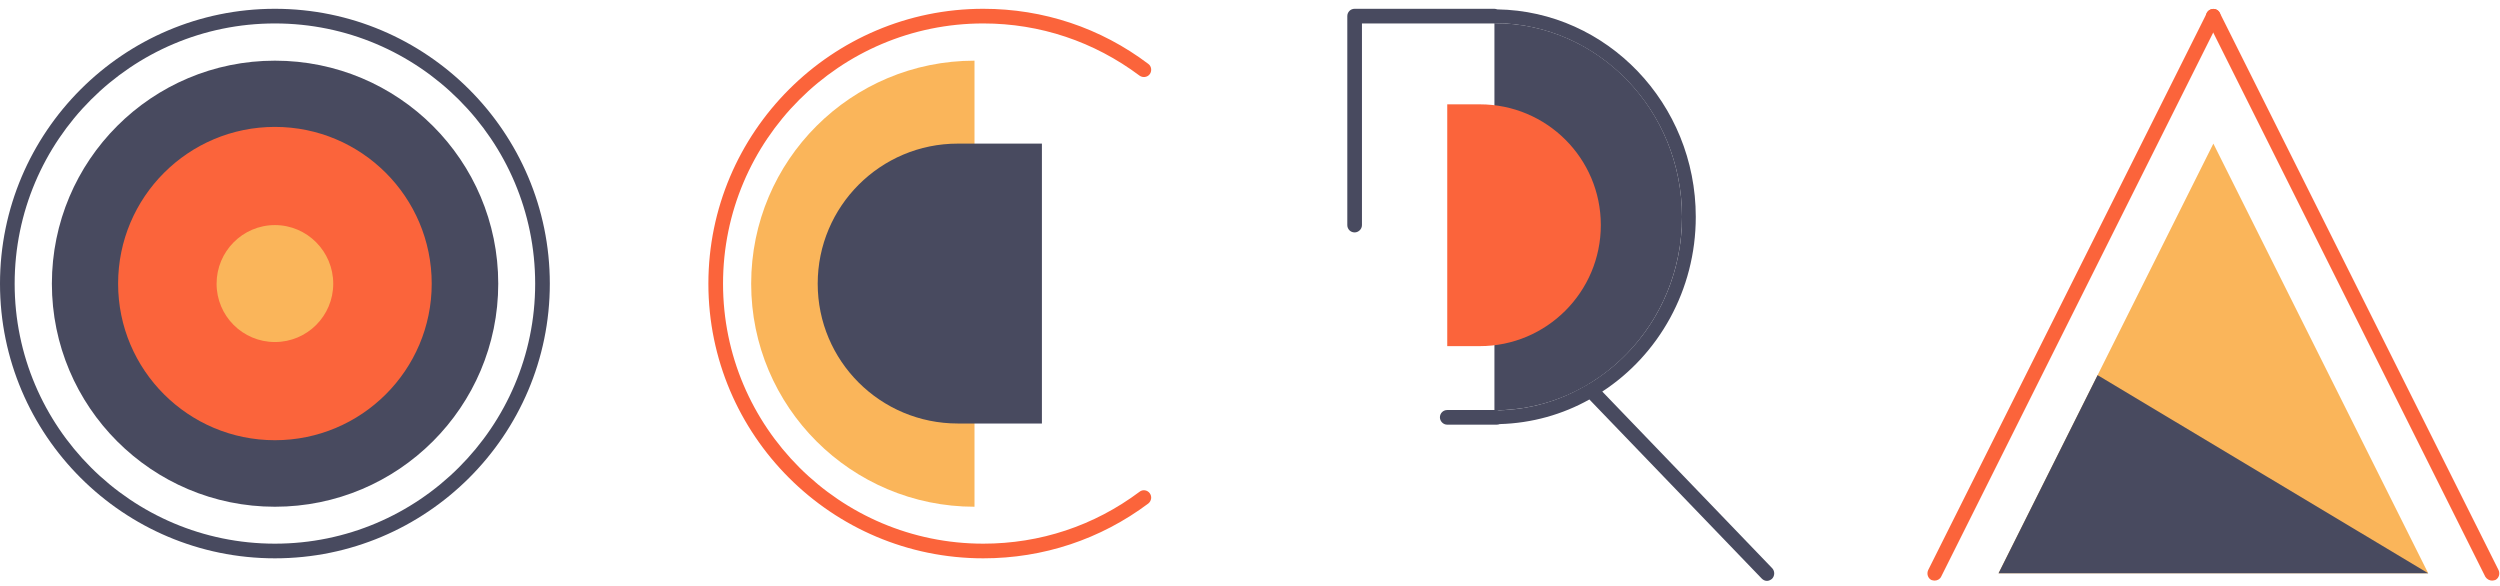 <?xml version="1.0" encoding="utf-8"?>
<!-- Generator: Adobe Illustrator 27.7.0, SVG Export Plug-In . SVG Version: 6.00 Build 0)  -->
<svg version="1.0" id="Camada_1" xmlns="http://www.w3.org/2000/svg" xmlns:xlink="http://www.w3.org/1999/xlink" x="0px" y="0px"
	 viewBox="0 0 853 199.9" enable-background="new 0 0 853 199.9" xml:space="preserve">
<g>
	<path fill="#FAB55A" d="M755.2,49l73.3,146.6H681.9L755.2,49L755.2,49"/>
	<path fill="#484A5F" d="M828.5,195.6L715.7,128l-33.8,67.6H828.5z"/>
	<g>
		<path fill="#484A5F" d="M93.8,190.5c-51.7,0-93.8-42-93.8-93.7S42.1,3,93.8,3s93.8,42.1,93.8,93.8S145.5,190.5,93.8,190.5z
			 M93.8,8C44.8,8,5,47.8,5,96.8c0,48.9,39.8,88.7,88.8,88.7s88.8-39.8,88.8-88.7C182.6,47.8,142.8,8,93.8,8z"/>
	</g>
	<path fill="#484A5F" d="M170,96.8c0,42-34.1,76.1-76.2,76.1c-42,0-76.1-34.1-76.1-76.1c0-42.1,34.1-76.1,76.1-76.1
		C135.9,20.7,170,54.7,170,96.8z"/>
	<path fill="#FB643B" d="M147.3,96.8c0,29.5-24,53.4-53.5,53.4s-53.5-23.9-53.5-53.4c0-29.6,24-53.5,53.5-53.5
		S147.3,67.2,147.3,96.8z"/>
	<path fill="#FAB55A" d="M113.7,96.8c0,11-8.9,19.9-19.9,19.9s-19.9-8.9-19.9-19.9s8.9-20,19.9-20S113.7,85.8,113.7,96.8z"/>
	<g>
		<path fill="#FB643B" d="M335.5,190.5c-51.7,0-93.8-42-93.8-93.7S283.8,3,335.5,3c20.5,0,40,6.5,56.3,18.8c1.1,0.8,1.3,2.4,0.5,3.5
			c-0.8,1.1-2.4,1.3-3.5,0.5C373.3,14.2,354.9,8,335.5,8c-49,0-88.8,39.8-88.8,88.8c0,48.9,39.8,88.7,88.8,88.7
			c19.4,0,37.8-6.1,53.3-17.7c1.1-0.9,2.7-0.6,3.5,0.5c0.8,1.1,0.6,2.6-0.5,3.5C375.5,184,356,190.5,335.5,190.5z"/>
	</g>
	<path fill="#FAB55A" d="M332.5,172.9c-42.1,0-76.2-34.1-76.2-76.1c0-42.1,34.1-76.1,76.2-76.1V172.9z"/>
	<path fill="#484A5F" d="M355.5,144.5c0,0-17.9,0-28.7,0c-26.4,0-47.8-21.3-47.8-47.7S300.4,49,326.8,49c10.8,0,28.7,0,28.7,0V144.5
		z"/>
	<path fill="#484A5F" d="M573.9,74c0-36.5-28.7-66.1-64-66.1l0,0V140l0,0C545.2,140,573.9,110.4,573.9,74z"/>
	<path fill="#FB643B" d="M493.8,35.6h11.1c22.8,0,41.3,18.4,41.3,41.2s-18.5,41.3-41.3,41.3h-11.1V35.6z"/>
	<path fill="#484A5F" d="M604.7,193.9l-58-60.3c19.2-12.5,31.9-34.6,31.9-59.6c0-38.7-30.3-70.2-67.7-70.8c-0.4-0.1-0.7-0.2-1-0.2
		h-47.7c-1.4,0-2.5,1.1-2.5,2.5l0,0c0,0.1,0,0.1,0,0.1v71.2c0,1.4,1.1,2.5,2.5,2.5c1.3,0,2.5-1.1,2.5-2.5V8h45.2
		c0.2,0,0.4,0,0.6-0.1c35,0.4,63.4,29.9,63.4,66.1c0,24.2-12.7,45.4-31.7,56.9c-0.3,0.1-0.7,0.3-1,0.6h-0.1
		c-8.8,5.2-18.9,8.2-29.7,8.5c-0.2-0.1-0.4-0.1-0.7-0.1h-16.9c-1.4,0-2.5,1.1-2.5,2.5c0,1.3,1.1,2.5,2.5,2.5h16.9
		c0.4,0,0.7-0.1,1-0.2c11-0.3,21.5-3.3,30.6-8.4l58.8,61.1c0.5,0.5,1.1,0.8,1.8,0.8c0.6,0,1.2-0.3,1.7-0.7
		C605.6,196.5,605.6,194.9,604.7,193.9z"/>
	<g>
		<g>
			<path fill="#FB643B" d="M660.1,198.1c-0.4,0-0.7-0.1-1.1-0.2c-1.2-0.6-1.7-2.1-1.1-3.4L753,4.4c0.6-1.2,2.1-1.7,3.3-1.1
				s1.7,2.1,1.1,3.3l-95.1,190.2C661.9,197.6,661,198.1,660.1,198.1z"/>
		</g>
		<g>
			<path fill="#FB643B" d="M850.3,198.1c-0.9,0-1.8-0.5-2.3-1.3L752.9,6.6c-0.6-1.2-0.1-2.7,1.2-3.3c1.2-0.6,2.7-0.1,3.3,1.1
				l95.1,190.1c0.6,1.3,0.1,2.8-1.1,3.4C851,198,850.6,198.1,850.3,198.1z"/>
		</g>
	</g>
</g>
</svg>
